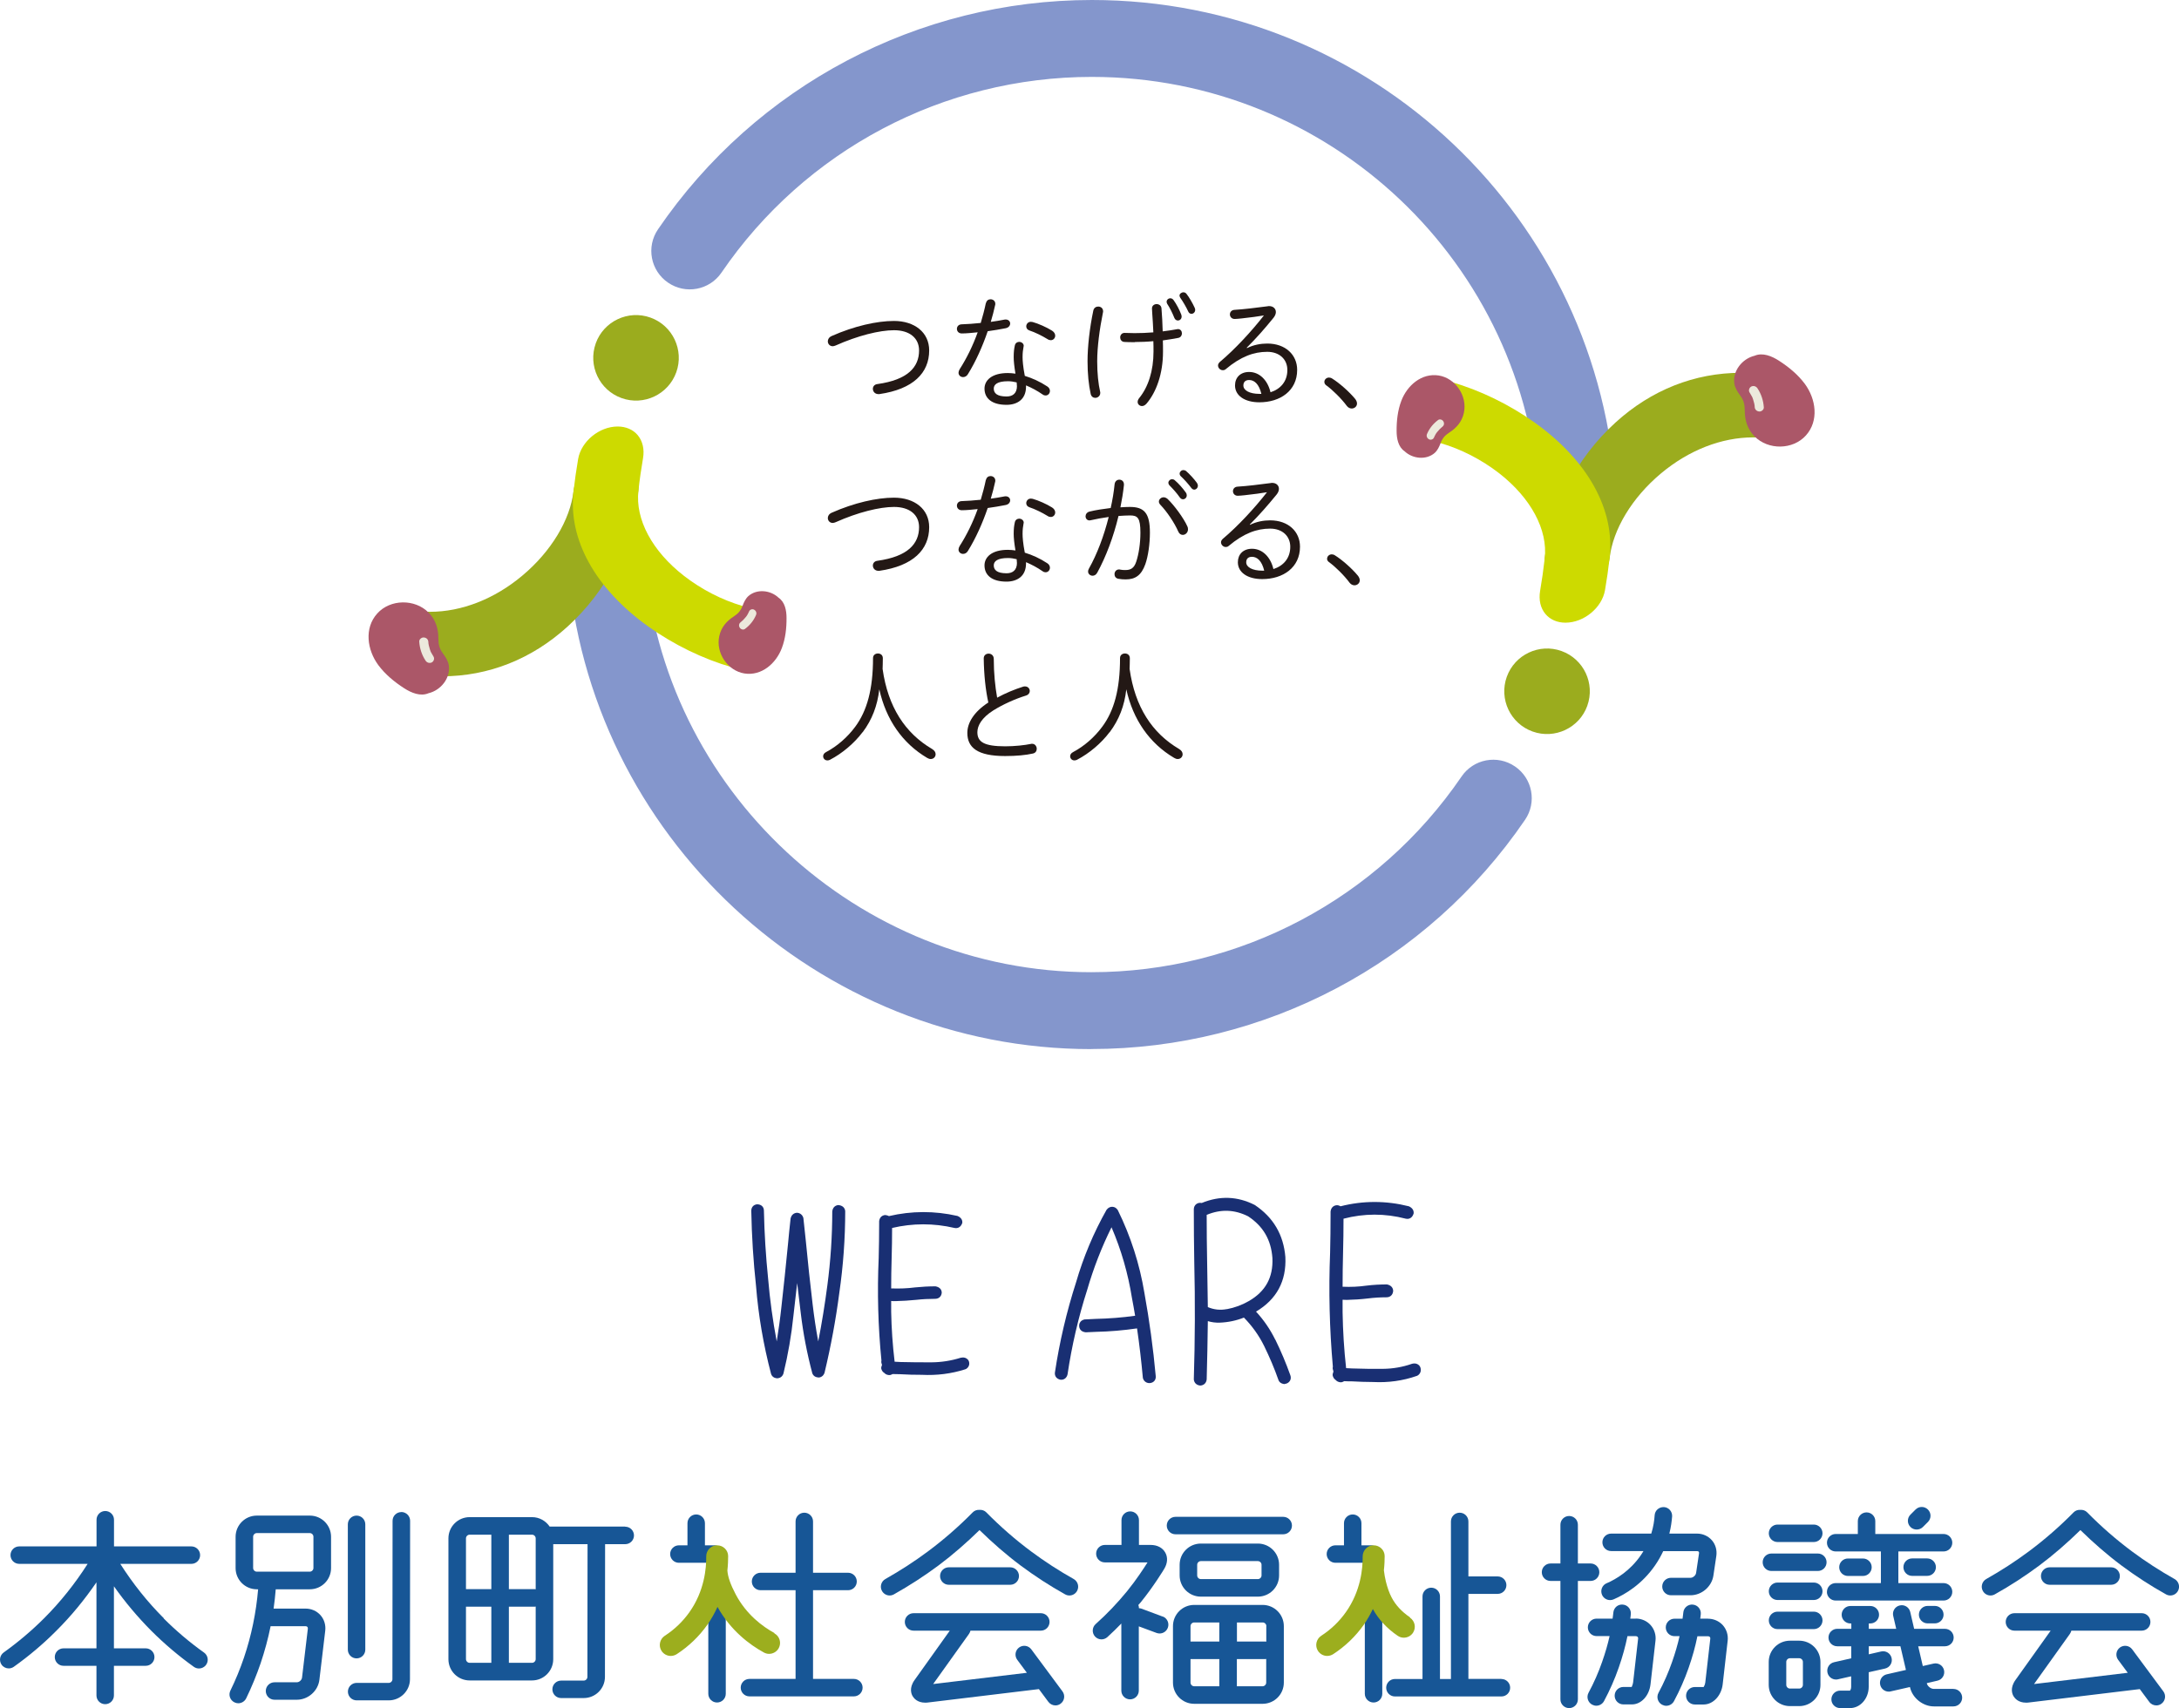 <?xml version="1.0" encoding="UTF-8"?><svg id="_レイヤー_2" xmlns="http://www.w3.org/2000/svg" width="284.41" height="223" viewBox="0 0 284.41 223"><defs><style>.cls-1{fill:#ab5768;}.cls-1,.cls-2,.cls-3,.cls-4,.cls-5,.cls-6,.cls-7,.cls-8,.cls-9{stroke-width:0px;}.cls-2{fill:#231815;}.cls-3{fill:#cdda00;}.cls-4{fill:#192f73;}.cls-5{fill:#ece9dc;}.cls-6{fill:#9cae1e;}.cls-7{fill:#9bac1e;}.cls-8{fill:#175696;}.cls-9{fill:#8496cc;}</style></defs><g id="_レイヤー_1-2"><path class="cls-4" d="m109.41,157.32c-.44.05-.73.35-.78.84,0,3.22-.22,6.46-.64,9.64-.32,2.43-.71,4.89-1.19,7.32-.3-1.6-.54-3.21-.73-4.82-.33-2.77-.63-5.56-.89-8.29l-.32-3c-.1-.37-.38-.63-.76-.68h-.07s-.07,0-.07,0c-.38.05-.67.3-.77.75-.12,1.11-.24,2.23-.34,3.36-.27,2.74-.55,5.47-.86,8.2-.16,1.5-.37,3-.61,4.48-.51-2.69-.89-5.42-1.12-8.17-.3-2.94-.49-5.94-.55-8.89,0-.5-.34-.84-.9-.84h0c-.46.05-.75.38-.75.85.06,3.29.27,6.59.62,9.81.31,3.87.97,7.71,1.96,11.47.1.32.36.53.71.58h.19c.34-.05.6-.26.72-.62.6-2.47,1.04-5.01,1.3-7.53.17-1.41.33-2.84.49-4.28.15,1.32.31,2.63.47,3.94.31,2.61.81,5.23,1.51,7.86.15.34.41.52.88.53.35-.05.61-.28.72-.65.82-3.43,1.47-6.93,1.92-10.4.51-3.52.77-7.09.77-10.68-.05-.43-.35-.73-.9-.78Z"/><path class="cls-4" d="m126.35,177.51c-.23-.25-.56-.35-.95-.26-1.24.39-2.52.59-3.81.6-1.35,0-2.69,0-4.03-.04l-.79-.04c-.26-2.16-.41-4.35-.45-6.51v-1.42c.18.01.32.04.55.02.91-.02,1.83-.08,2.75-.17.79-.09,1.61-.13,2.43-.13.47,0,.82-.28.87-.79,0-.42-.27-.74-.81-.84-.9,0-1.79.05-2.68.14-1,.13-2.02.17-3.11.13,0-1.31.02-2.62.06-3.92.04-1.32.06-2.64.06-3.97,2.68-.63,5.41-.64,8.15,0,.44.09.83-.12,1.01-.65.05-.38-.15-.72-.63-.92-2.99-.68-5.99-.67-8.94.02-.13-.07-.29-.12-.49-.14-.44.04-.74.33-.79.81v.33c0,1.51-.02,3-.06,4.48-.2,4.44-.08,8.94.36,13.38-.04.15-.02.3.04.44l.03.14v.02c-.04.07-.06.15-.08.23l-.02.09v.1c.05.26.19.47.41.6.11.12.28.24.56.27h.19c.12-.03.23-.07.32-.13.33.01.66.02.97.02.95.06,1.9.08,2.86.08,1.94.1,3.84-.14,5.66-.72l.13-.06c.35-.23.48-.62.33-1.02l-.11-.18Z"/><path class="cls-4" d="m145.88,157.96c-.29-.49-1.01-.61-1.45-.02-1.69,2.99-3.03,6.19-3.98,9.47-1.23,3.82-2.16,7.78-2.76,11.78-.05.46.21.82.72.93.44.05.82-.21.93-.7.55-3.72,1.41-7.44,2.57-11.05.81-2.79,1.87-5.53,3.17-8.15,1.27,2.95,2.16,6.05,2.67,9.25.15.76.28,1.53.41,2.3-1.7.24-3.43.37-5.16.41l-1.44.07c-.48.1-.75.46-.7.93.05.41.33.7.86.75l1.34-.06c1.78-.04,3.57-.19,5.35-.45.31,2.12.56,4.27.76,6.46.09.38.38.64.77.68h.09s.06,0,.06,0c.5-.05.81-.42.76-.92-.33-3.62-.83-7.28-1.48-10.86-.62-3.74-1.78-7.37-3.48-10.82Z"/><path class="cls-4" d="m166.45,174.89c-.66-1.34-1.5-2.57-2.51-3.66,2.69-1.6,3.98-3.99,3.83-7.13-.24-2.9-1.57-5.18-4.01-6.8-2.25-1.14-4.57-1.22-6.91-.25-.54-.12-1.03.25-1.03.82,0,2.32.02,4.63.06,6.93.12,5.04.1,10.16-.06,15.29.05.43.33.73.81.79h.09c.43-.05.73-.34.78-.8.07-2.55.12-5.11.15-7.61.49.15,1.02.22,1.55.2,1.09-.04,2.15-.26,3.16-.66,1.07,1.09,1.96,2.33,2.64,3.71.7,1.43,1.33,2.91,1.85,4.39.1.32.36.53.79.58l.31-.08c.44-.19.63-.61.47-1.07-.56-1.57-1.22-3.14-1.96-4.65Zm-6.31-3.99c-.87.17-1.69.08-2.49-.26-.02-1.94-.05-3.9-.09-5.86-.04-2.04-.06-4.1-.06-6.18,1.85-.77,3.64-.7,5.41.19,1.96,1.29,3,3.07,3.17,5.45.11,2.53-.9,4.37-3.11,5.63-.87.5-1.82.85-2.83,1.04Z"/><path class="cls-4" d="m185.39,178.5l-.1-.18c-.23-.28-.57-.39-.99-.28-1.23.43-2.5.65-3.79.66-1.34.01-2.69,0-4.03-.05l-.78-.04c-.27-2.42-.42-4.87-.46-7.29v-1.64c.18.01.36.02.55.02h0c.91-.02,1.84-.08,2.76-.19.8-.1,1.61-.15,2.42-.15.48,0,.82-.3.87-.81,0-.43-.27-.76-.81-.87-.89,0-1.79.05-2.69.16-1,.14-2.01.19-3.1.14,0-1.47.02-2.95.06-4.42.04-1.49.06-2.97.06-4.46,2.68-.7,5.41-.71,8.13,0,.45.1.85-.12,1.02-.67.05-.39-.14-.73-.62-.95-2.98-.75-5.98-.75-8.92,0-.11-.07-.24-.12-.38-.14h-.07s-.07,0-.07,0c-.44.05-.73.35-.78.84v.37c0,1.68-.02,3.34-.06,4.99-.2,4.94-.08,9.94.36,14.88-.04.15-.03.3.03.44l.04.19s0,.03,0,.05c-.04.07-.07.15-.08.25l-.02.09v.09c.05.27.18.48.39.62.14.16.34.27.58.3h.2c.12-.03.23-.07.33-.14.32.01.64.03.95.02.95.06,1.88.08,2.86.09,1.94.1,3.85-.16,5.68-.8l.14-.07c.34-.24.46-.63.32-1.04Z"/><path class="cls-9" d="m142.44,136.96c-35.72,0-65.74-27.88-68.33-63.47-.2-2.76,1.88-5.17,4.64-5.37,2.75-.22,5.17,1.87,5.37,4.64,2.21,30.37,27.83,54.16,58.32,54.16,19.34,0,37.41-9.55,48.33-25.55,1.56-2.29,4.68-2.88,6.97-1.31,2.29,1.56,2.88,4.68,1.31,6.97-12.79,18.74-33.96,29.92-56.62,29.92Z"/><path class="cls-7" d="m57.72,88.3c-1.67,0-3.35-.18-5.02-.52-2.46-.52-4.39-2.83-4.22-5.06.14-1.89,1.68-3.27,3.67-3.27.31,0,.63.04.94.1.98.21,2,.32,3.03.32,4.14,0,8.41-1.67,12.04-4.71,3.76-3.14,6.26-7.28,6.7-11.05.26-2.31,2.49-4.26,4.88-4.26,1.07,0,2.03.41,2.69,1.14.71.79,1.02,1.87.89,3.05-.78,6.67-4.15,13.14-9.25,17.77-4.66,4.24-10.32,6.48-16.36,6.48Z"/><path class="cls-3" d="m97.52,87.41c-.61,0-1.27-.1-1.95-.29-3.82-1.1-7.6-2.94-10.94-5.32-6.94-4.96-10.5-11.4-9.77-17.68.16-1.4.36-2.81.6-4.2.4-2.3,2.76-4.24,5.16-4.24,1.07,0,2,.4,2.61,1.12.65.78.9,1.85.7,3.02-.24,1.4-.45,2.83-.6,4.24-.43,3.74,1.79,7.89,5.95,11.12,2.3,1.78,4.94,3.14,7.64,3.93l.5.14c2.44.7,3.66,1.06,4.27,3.25.09.32.15.64.17.96.06.86-.32,1.85-1.01,2.59-.57.62-1.62,1.36-3.32,1.36Z"/><path class="cls-7" d="m77.76,44.83c-1.04,2.9.47,6.1,3.37,7.14,2.9,1.04,6.1-.47,7.14-3.37,1.04-2.9-.47-6.1-3.37-7.14-2.9-1.04-6.1.47-7.14,3.36Z"/><path class="cls-9" d="m205.91,70.14c-2.65,0-4.87-2.08-5.01-4.75-1.64-31.04-27.29-55.35-58.4-55.35-19.34,0-37.41,9.55-48.33,25.55-1.56,2.29-4.68,2.88-6.97,1.31-2.29-1.56-2.88-4.68-1.31-6.97C98.68,11.19,119.85,0,142.51,0c36.45,0,66.5,28.49,68.42,64.86.15,2.77-1.98,5.13-4.75,5.27-.09,0-.18,0-.27,0Z"/><path class="cls-7" d="m205.2,77.11c-1.07,0-2.03-.41-2.69-1.14-.71-.79-1.02-1.87-.89-3.05.78-6.67,4.15-13.14,9.25-17.77,4.66-4.24,10.32-6.48,16.36-6.48,1.66,0,3.35.18,5.02.52,2.46.52,4.39,2.83,4.22,5.06-.14,1.89-1.68,3.27-3.67,3.27-.31,0-.63-.03-.94-.1-.98-.21-1.99-.32-3.03-.32-4.14,0-8.41,1.67-12.04,4.71-3.76,3.15-6.26,7.28-6.7,11.06-.26,2.31-2.49,4.26-4.88,4.26Z"/><path class="cls-3" d="m204.33,81.29c-1.07,0-2-.4-2.61-1.13-.65-.77-.9-1.85-.7-3.02.24-1.4.44-2.82.6-4.23.43-3.73-1.79-7.89-5.95-11.13-2.3-1.78-4.94-3.14-7.64-3.93l-.5-.14c-2.43-.7-3.66-1.06-4.27-3.25-.09-.32-.15-.64-.17-.96-.06-.86.33-1.85,1.02-2.59.57-.62,1.62-1.36,3.32-1.36.61,0,1.27.1,1.95.3,3.81,1.1,7.6,2.94,10.94,5.32,6.94,4.96,10.5,11.4,9.77,17.68-.16,1.41-.36,2.82-.6,4.2-.4,2.3-2.76,4.24-5.16,4.24Z"/><path class="cls-7" d="m207.18,92.13c1.04-2.9-.47-6.1-3.37-7.14-2.9-1.04-6.1.47-7.14,3.37-1.04,2.9.47,6.1,3.37,7.14,2.9,1.04,6.1-.47,7.14-3.36Z"/><path class="cls-1" d="m97.7,77.8c-.39.35-.59.8-.78,1.29-.25.66-.58,1.02-1.15,1.39-.94.61-1.64,1.41-1.89,2.57-.48,2.18,1.09,4.52,3.28,4.87,2.24.35,4.13-1.3,4.89-3.32.47-1.24.62-2.6.61-3.94,0-.96-.21-2.07-1.04-2.63-1.05-1-2.83-1.18-3.93-.22Z"/><path class="cls-5" d="m98.46,79.61c.25.16.33.44.21.7-.31.73-.82,1.34-1.44,1.8-.21.16-.56.05-.69-.19-.15-.27-.07-.54.15-.71.04-.03.08-.05.11-.09,0,0,0,0,0,0,0,0,.01-.01.02-.02.06-.05.12-.11.19-.17.11-.11.22-.24.32-.36.03-.03.05-.07.08-.1,0,0,0,0,0,0,.05-.05.1-.15.14-.21.09-.15.16-.3.23-.46.11-.24.45-.34.67-.19Z"/><path class="cls-1" d="m58.58,86.87c-.09-.59-.4-1.06-.75-1.54-.48-.65-.61-1.18-.61-1.96,0-1.28-.34-2.45-1.28-3.4-1.79-1.81-5-1.77-6.7.12-1.73,1.92-1.32,4.76.14,6.74.9,1.21,2.1,2.2,3.39,3.03.92.59,2.11,1.09,3.16.64,1.61-.38,2.89-1.98,2.65-3.63Z"/><path class="cls-5" d="m56.36,86.48c-.3.14-.63.04-.81-.23-.5-.75-.77-1.61-.83-2.49-.02-.3.31-.57.61-.54.35.03.56.27.58.58,0,.05,0,.11.01.16,0,0,0,0,0-.01,0,.01,0,.02,0,.03.01.09.03.19.05.28.04.18.09.36.15.54.02.05.03.09.05.14,0,0,0,0,0,.01.02.09.08.18.12.26.09.17.19.34.29.5.17.25.04.64-.23.77Z"/><path class="cls-1" d="m187.25,59.14c.39-.35.59-.8.78-1.29.25-.66.58-1.02,1.15-1.39.94-.61,1.64-1.41,1.89-2.57.48-2.18-1.09-4.52-3.28-4.87-2.24-.35-4.13,1.3-4.89,3.32-.47,1.24-.62,2.6-.61,3.94,0,.96.21,2.07,1.04,2.63,1.05,1,2.83,1.18,3.93.22Z"/><path class="cls-5" d="m186.48,57.33c-.25-.16-.33-.44-.21-.7.31-.73.82-1.34,1.44-1.8.21-.16.56-.05.69.19.15.27.07.54-.15.71-.04.03-.08.05-.11.09,0,0,0,0,0,0,0,0-.01.01-.02.02-.06.05-.12.11-.19.17-.11.11-.22.24-.32.36-.03.03-.05.07-.08.1,0,0,0,0,0,0-.05.05-.1.15-.14.21-.09.15-.16.3-.23.46-.11.24-.45.34-.67.19Z"/><path class="cls-1" d="m226.37,50.07c.09.59.4,1.06.75,1.54.48.65.61,1.18.61,1.96,0,1.28.34,2.45,1.28,3.4,1.79,1.81,5,1.77,6.7-.12,1.73-1.92,1.32-4.76-.14-6.74-.9-1.21-2.1-2.2-3.39-3.03-.92-.59-2.11-1.09-3.16-.64-1.61.38-2.89,1.98-2.65,3.63Z"/><path class="cls-5" d="m228.58,50.46c.3-.14.63-.04.81.23.5.75.77,1.61.83,2.49.02.3-.31.57-.61.54-.34-.03-.56-.27-.58-.58,0-.05,0-.11-.01-.16,0,0,0,0,0,.01,0-.01,0-.02,0-.03-.01-.09-.03-.19-.05-.28-.04-.18-.09-.36-.15-.54-.02-.05-.03-.09-.05-.14,0,0,0,0,0-.01-.02-.09-.08-.18-.12-.26-.09-.17-.19-.34-.29-.5-.17-.25-.04-.64.23-.77Z"/><path class="cls-2" d="m116.68,41.9c2.69,0,4.6,1.49,4.6,3.85,0,2.92-2.07,5.06-6.51,5.7h-.11c-.47,0-.73-.34-.73-.69,0-.28.18-.57.59-.62,3.97-.55,5.44-2.22,5.44-4.39,0-1.58-1.19-2.64-3.27-2.64-1.88,0-4.72.7-7.61,1.99-.15.06-.28.1-.39.1-.39,0-.64-.31-.64-.64,0-.26.15-.54.52-.7,2.91-1.29,5.88-1.96,8.11-1.96Z"/><path class="cls-2" d="m128.7,39.56c.07-.34.33-.49.59-.49.31,0,.62.21.62.59,0,.05,0,.11-.02.16-.16.72-.34,1.45-.57,2.2.6-.08,1.21-.18,1.76-.29.07-.02.13-.02.18-.02.38,0,.59.26.59.52s-.18.54-.59.62c-.75.15-1.54.28-2.34.39-.67,1.96-1.55,3.94-2.58,5.6-.16.28-.41.39-.64.39-.31,0-.59-.23-.59-.57,0-.13.05-.29.15-.46.93-1.45,1.73-3.09,2.35-4.82-.68.07-1.48.15-2.07.15-.42,0-.64-.29-.64-.6,0-.29.2-.57.6-.59.75-.03,1.62-.08,2.51-.18.26-.87.49-1.73.67-2.61Zm3.61,7.08c0-.7.05-1.08.15-1.54.07-.33.33-.47.57-.47.28,0,.59.2.59.52,0,.03-.02.07-.02.1-.08.47-.13.75-.13,1.37,0,.44.05,1.19.29,2.45.96.29,1.98.75,2.92,1.37.26.16.36.39.36.59,0,.33-.24.6-.57.6-.11,0-.24-.03-.38-.13-.7-.49-1.45-.88-2.17-1.19v.16c0,1.7-1.18,2.38-2.55,2.38-1.93,0-2.87-.86-2.87-2.12,0-1.08.95-2.03,3.04-2.03.31,0,.65.03,1,.08-.16-.95-.23-1.67-.23-2.16Zm.42,3.74c0-.16-.02-.31-.03-.46-.41-.1-.78-.15-1.14-.15-1.37,0-1.85.42-1.85.96,0,.59.41,1.03,1.67,1.03.73,0,1.36-.34,1.36-1.39Zm4.59-7.21c.28.18.41.42.41.65,0,.31-.24.59-.57.59-.13,0-.28-.03-.42-.13-.75-.46-1.65-.9-2.38-1.14-.29-.1-.41-.31-.41-.54,0-.29.23-.59.6-.59.08,0,.16.02.24.03.75.21,1.8.67,2.53,1.13Z"/><path class="cls-2" d="m143.34,40.02c.33,0,.64.21.64.62,0,.05,0,.1-.02.16-.44,2.16-.75,4.52-.75,6.35,0,1.63.15,2.96.38,3.97.02.07.02.13.02.18,0,.39-.33.64-.65.64-.26,0-.52-.16-.6-.51-.26-1.19-.41-2.63-.41-4.26,0-1.94.28-4.38.75-6.61.08-.38.36-.54.65-.54Zm4.8,4.65c-.6,0-.96,0-1.39-.03-.36-.02-.54-.31-.54-.59,0-.29.2-.59.56-.59.44,0,.88.03,1.32.03.78,0,1.62-.03,2.45-.1-.05-1.03-.08-1.62-.15-2.55-.02-.18-.03-.46-.03-.57,0-.38.31-.57.6-.57.31,0,.6.18.64.54.08.96.13,1.98.16,3.02.69-.08,1.31-.18,1.86-.28.03,0,.1-.02.13-.02.34,0,.52.28.52.56,0,.26-.15.52-.46.59-.59.11-1.29.23-2.03.33.02.47.02.96.02,1.47,0,2.86-.86,5.26-2.14,6.77-.2.23-.41.33-.6.33-.31,0-.57-.23-.57-.54,0-.15.06-.33.21-.51,1.17-1.44,1.86-3.54,1.86-6.06,0-.46,0-.91-.02-1.36-.83.08-1.68.11-2.42.11Zm4.13-5.27c0-.26.23-.46.49-.46.15,0,.31.08.42.24.36.49.77,1.27,1,1.88.03.1.05.18.05.26,0,.33-.24.52-.49.52-.18,0-.36-.1-.46-.34-.26-.65-.6-1.34-.93-1.83-.05-.1-.08-.18-.08-.28Zm1.68-.8c0-.24.25-.44.51-.44.15,0,.29.05.41.21.34.42.8,1.23,1.06,1.8.05.1.07.2.07.28,0,.31-.24.52-.49.52-.16,0-.33-.1-.41-.29-.26-.57-.7-1.32-1.04-1.8-.06-.1-.1-.18-.1-.28Z"/><path class="cls-2" d="m162.78,45.44c.83-.42,1.78-.59,2.63-.59,2.38,0,3.9,1.47,3.9,3.44,0,2.73-2.22,4.23-4.93,4.23-1.93,0-3.18-.88-3.18-2.2,0-1.03.69-1.76,1.84-1.76,1.37,0,2.43,1.1,2.79,2.65,1.29-.41,2.2-1.4,2.2-2.91,0-1.37-1.01-2.37-2.63-2.37-1.73,0-3.43.6-5.42,2.27-.11.1-.24.13-.38.13-.33,0-.62-.29-.62-.62,0-.15.08-.31.24-.46,1.99-1.67,4.15-4.02,5.75-6.07-.55.1-1.93.29-2.92.39-.28.03-.73.07-.9.07-.39,0-.62-.29-.62-.6,0-.28.2-.57.6-.59,1.29-.08,2.64-.25,4.34-.47.06-.02.11-.02.18-.02.54,0,.88.34.88.78,0,.23-.1.49-.31.75-1.17,1.44-2.2,2.61-3.49,3.9l.03.05Zm1.86,5.98c-.31-1.27-.91-1.81-1.6-1.81-.51,0-.75.28-.75.72,0,.62.78,1.09,2.11,1.09h.24Z"/><path class="cls-2" d="m172.86,49.85c0-.29.26-.56.6-.56.11,0,.26.03.39.11.96.59,2.27,1.75,3.04,2.69.16.21.23.41.23.59,0,.38-.33.65-.69.65-.21,0-.46-.1-.64-.34-.7-.95-1.88-2.11-2.69-2.69-.18-.13-.24-.29-.24-.46Z"/><path class="cls-2" d="m116.68,64.97c2.69,0,4.6,1.49,4.6,3.85,0,2.92-2.07,5.06-6.51,5.7h-.11c-.47,0-.73-.34-.73-.69,0-.28.18-.57.59-.62,3.97-.55,5.44-2.22,5.44-4.39,0-1.58-1.19-2.64-3.27-2.64-1.88,0-4.72.7-7.61,1.99-.15.06-.28.1-.39.1-.39,0-.64-.31-.64-.64,0-.26.15-.54.52-.7,2.91-1.29,5.88-1.96,8.11-1.96Z"/><path class="cls-2" d="m128.7,62.64c.07-.34.33-.49.59-.49.31,0,.62.21.62.59,0,.05,0,.11-.02.16-.16.72-.34,1.45-.57,2.2.6-.08,1.21-.18,1.76-.29.07-.02.13-.02.18-.02.38,0,.59.26.59.52s-.18.54-.59.62c-.75.15-1.54.28-2.34.39-.67,1.96-1.55,3.94-2.58,5.6-.16.28-.41.39-.64.39-.31,0-.59-.23-.59-.57,0-.13.05-.29.15-.46.93-1.45,1.73-3.09,2.35-4.82-.68.07-1.48.15-2.07.15-.42,0-.64-.29-.64-.6,0-.29.2-.57.6-.59.75-.03,1.62-.08,2.51-.18.26-.87.49-1.73.67-2.61Zm3.61,7.08c0-.7.05-1.08.15-1.54.07-.33.33-.47.57-.47.28,0,.59.2.59.52,0,.03-.02.07-.02.1-.08.47-.13.75-.13,1.37,0,.44.05,1.19.29,2.45.96.29,1.98.75,2.92,1.37.26.16.36.39.36.59,0,.33-.24.6-.57.6-.11,0-.24-.03-.38-.13-.7-.49-1.45-.88-2.17-1.19v.16c0,1.7-1.18,2.38-2.55,2.38-1.93,0-2.87-.86-2.87-2.12,0-1.08.95-2.03,3.04-2.03.31,0,.65.03,1,.08-.16-.95-.23-1.67-.23-2.16Zm.42,3.74c0-.16-.02-.31-.03-.46-.41-.1-.78-.15-1.14-.15-1.37,0-1.85.42-1.85.96,0,.59.41,1.03,1.67,1.03.73,0,1.36-.34,1.36-1.39Zm4.59-7.21c.28.18.41.42.41.65,0,.31-.24.59-.57.59-.13,0-.28-.03-.42-.13-.75-.46-1.65-.9-2.38-1.14-.29-.1-.41-.31-.41-.54,0-.29.23-.59.6-.59.08,0,.16.02.24.03.75.21,1.8.67,2.53,1.13Z"/><path class="cls-2" d="m143.21,74.77c-.15.28-.39.39-.6.39-.31,0-.59-.23-.59-.55,0-.11.03-.25.11-.38,1.06-1.88,1.96-4.26,2.58-6.74-.8.11-1.62.26-2.32.42-.07.02-.13.03-.18.03-.33,0-.52-.26-.52-.54,0-.26.18-.54.54-.62.8-.2,1.78-.34,2.74-.46.23-1.03.41-2.07.51-3.1.05-.41.33-.6.62-.6.31,0,.6.21.6.62v.08c-.1.96-.26,1.93-.46,2.91.46-.03.87-.05,1.24-.05,1.86,0,2.61.8,2.61,3.35,0,1.47-.23,3.09-.6,4.13-.52,1.45-1.31,1.98-2.56,1.98-.31,0-.64-.02-.95-.08-.36-.06-.51-.33-.51-.6,0-.31.21-.62.59-.62.03,0,.08,0,.13.02.26.05.44.06.69.06.7,0,1.14-.24,1.42-1.08.34-1.01.55-2.43.55-3.8,0-1.93-.36-2.25-1.34-2.25-.47,0-.98.03-1.52.07-.65,2.71-1.63,5.32-2.79,7.43Zm11.77-6.04c.07.13.08.26.08.38,0,.42-.34.72-.68.72-.23,0-.46-.13-.59-.44-.49-1.13-1.5-2.63-2.33-3.48-.13-.15-.2-.29-.2-.42,0-.31.29-.57.62-.57.16,0,.34.07.51.21.86.82,2.11,2.51,2.6,3.61Zm-2.48-5.71c0-.24.23-.46.49-.46.11,0,.23.03.34.13.49.41,1.06,1.06,1.44,1.6.1.13.13.26.13.38,0,.29-.23.51-.49.51-.15,0-.29-.07-.41-.23-.41-.59-.93-1.16-1.34-1.57-.11-.11-.16-.25-.16-.36Zm1.47-1.19c0-.24.23-.46.49-.46.11,0,.24.03.36.13.42.36,1.04,1.03,1.4,1.53.08.13.13.24.13.38,0,.28-.23.51-.47.51-.13,0-.26-.06-.38-.21-.38-.51-.96-1.16-1.37-1.53-.11-.11-.16-.23-.16-.34Z"/><path class="cls-2" d="m163.15,68.52c.83-.42,1.78-.59,2.63-.59,2.38,0,3.9,1.47,3.9,3.44,0,2.73-2.22,4.23-4.93,4.23-1.93,0-3.18-.88-3.18-2.2,0-1.03.69-1.76,1.85-1.76,1.37,0,2.43,1.1,2.79,2.65,1.29-.41,2.2-1.4,2.2-2.91,0-1.37-1.01-2.37-2.63-2.37-1.73,0-3.43.6-5.42,2.27-.11.1-.24.13-.37.13-.33,0-.62-.29-.62-.62,0-.15.08-.31.25-.46,1.99-1.67,4.15-4.02,5.75-6.07-.56.1-1.93.29-2.92.39-.28.03-.73.07-.9.07-.39,0-.62-.29-.62-.6,0-.28.2-.57.6-.59,1.29-.08,2.65-.25,4.34-.47.07-.02.11-.02.18-.02.54,0,.88.34.88.78,0,.23-.1.49-.31.75-1.18,1.44-2.2,2.61-3.49,3.9l.03.05Zm1.86,5.98c-.31-1.27-.91-1.81-1.6-1.81-.51,0-.75.28-.75.72,0,.62.78,1.09,2.11,1.09h.24Z"/><path class="cls-2" d="m173.22,72.93c0-.29.26-.56.6-.56.11,0,.26.03.39.11.96.59,2.27,1.75,3.04,2.69.16.21.23.41.23.59,0,.38-.33.65-.69.65-.21,0-.46-.1-.64-.34-.7-.95-1.88-2.11-2.69-2.69-.18-.13-.25-.29-.25-.46Z"/><path class="cls-2" d="m112.59,95.58c-1.08,1.44-2.66,2.78-4.26,3.61-.11.06-.23.08-.34.08-.33,0-.55-.26-.55-.54,0-.2.11-.41.39-.55,1.45-.77,2.79-1.94,3.8-3.31,1.53-2.07,2.32-4.87,2.32-8.96,0-.41.33-.6.64-.6.33,0,.64.2.64.62,0,.55-.02.98-.03,1.4.7,4.96,2.94,8.38,6.46,10.45.33.2.46.44.46.69,0,.33-.26.62-.64.62-.15,0-.31-.05-.47-.15-3.23-1.91-5.37-5.01-6.24-8.95-.25,2.16-.95,3.97-2.17,5.6Z"/><path class="cls-2" d="m128.4,85.95c0-.41.31-.62.64-.62s.67.23.67.69c0,1.86.18,3.62.44,5.06,1.08-.59,2.29-1.09,3.4-1.44.08-.03.16-.03.24-.03.38,0,.62.29.62.6,0,.24-.15.49-.51.6-1.37.42-3.02,1.16-4.26,1.94-1.5.95-2.07,1.98-2.07,2.84,0,1.27.88,1.84,3.64,1.84,1.26,0,2.56-.15,3.33-.31.07-.02.11-.02.18-.02.37,0,.6.33.6.65,0,.28-.15.54-.49.62-.93.21-2.15.33-3.64.33-3.62,0-4.93-1.11-4.93-3.02,0-1.29.83-2.73,2.74-3.97-.36-1.63-.57-3.61-.6-5.78Z"/><path class="cls-2" d="m144.83,95.58c-1.08,1.44-2.66,2.78-4.26,3.61-.11.06-.23.08-.34.08-.33,0-.55-.26-.55-.54,0-.2.11-.41.39-.55,1.45-.77,2.79-1.94,3.8-3.31,1.54-2.07,2.32-4.87,2.32-8.96,0-.41.33-.6.64-.6.33,0,.64.2.64.62,0,.55-.02.98-.03,1.4.7,4.96,2.94,8.38,6.46,10.45.33.2.46.44.46.69,0,.33-.26.62-.64.62-.15,0-.31-.05-.47-.15-3.23-1.91-5.37-5.01-6.24-8.95-.24,2.16-.95,3.97-2.17,5.6Z"/><path class="cls-8" d="m21.39,211.27c-2.15-2.14-4.05-4.54-5.69-7.11h9.28c.63,0,1.14-.51,1.14-1.14s-.51-1.14-1.14-1.14h-10.1v-3.48c0-.63-.51-1.14-1.14-1.14s-1.14.51-1.14,1.14v3.48H2.51c-.63,0-1.14.51-1.14,1.14s.51,1.14,1.14,1.14h8.93c-1.64,2.57-3.54,4.96-5.69,7.11-1.62,1.62-3.4,3.12-5.27,4.46-.51.37-.63,1.08-.27,1.6.22.31.58.48.93.48.23,0,.46-.07.66-.21,1.98-1.41,3.85-2.99,5.56-4.71,1.94-1.93,3.68-4.06,5.23-6.32v8.62h-4.3c-.63,0-1.14.51-1.14,1.14s.51,1.14,1.14,1.14h4.3v3.87c0,.63.51,1.14,1.14,1.14s1.14-.51,1.14-1.14v-3.87h4.15c.63,0,1.14-.51,1.14-1.14s-.51-1.14-1.14-1.14h-4.15v-8.1c1.46,2.07,3.1,4.02,4.88,5.81,1.72,1.72,3.59,3.3,5.56,4.71.2.14.43.21.66.21.36,0,.71-.17.93-.48.37-.51.25-1.23-.27-1.6-1.87-1.33-3.64-2.83-5.27-4.46Z"/><path class="cls-8" d="m207.61,206.39c.63,0,1.14-.51,1.14-1.14s-.51-1.14-1.14-1.14h-1.66v-5.06c0-.63-.51-1.14-1.14-1.14s-1.14.51-1.14,1.14v5.06h-1.29c-.63,0-1.14.51-1.14,1.14s.51,1.14,1.14,1.14h1.29v15.46c0,.63.51,1.14,1.14,1.14s1.14-.51,1.14-1.14v-15.46h1.66Z"/><path class="cls-8" d="m209.7,206.69c-.58.25-.85.92-.6,1.51.19.43.61.69,1.05.69.15,0,.31-.03.45-.09,1.53-.66,3.72-1.97,5.43-4.45.43-.62.77-1.24,1.06-1.85h4.42c.07,0,.16.01.21.08.05.06.05.15.04.22l-.38,2.55c-.05.32-.4.63-.73.63h-2.55c-.63,0-1.14.51-1.14,1.14s.51,1.14,1.14,1.14h2.55c1.46,0,2.78-1.13,2.99-2.58l.38-2.55c.11-.75-.1-1.5-.58-2.05-.48-.55-1.18-.87-1.94-.87h-3.61c.21-.84.31-1.6.36-2.24.04-.63-.43-1.18-1.06-1.22-.64-.03-1.18.43-1.22,1.07-.04.66-.16,1.49-.44,2.39h-5.24c-.63,0-1.14.51-1.14,1.14s.51,1.14,1.14,1.14h4.22c-.11.18-.22.37-.35.55-1.4,2.03-3.2,3.11-4.45,3.65Z"/><path class="cls-8" d="m213.51,211.31h-.72c.02-.2.06-.39.07-.59.06-.63-.41-1.19-1.03-1.24-.65-.07-1.19.4-1.25,1.03-.02.27-.07.53-.1.8h-2.09c-.63,0-1.14.51-1.14,1.14s.51,1.14,1.14,1.14h1.7c-.24,1.08-.56,2.18-.97,3.35-.48,1.39-1.08,2.75-1.78,4.05-.3.56-.09,1.25.47,1.55.17.09.36.14.54.14.41,0,.8-.22,1.01-.6.75-1.4,1.4-2.87,1.92-4.37.5-1.43.87-2.78,1.14-4.11h1.09c.1,0,.18.03.24.09.05.06.08.15.06.25l-.65,5.69c-.04.37-.23.59-.16.6h-1.11c-.63,0-1.14.51-1.14,1.14s.51,1.14,1.14,1.14h1.11c1.22,0,2.26-1.13,2.43-2.63l.65-5.69c.09-.75-.15-1.49-.63-2.03-.48-.54-1.19-.86-1.94-.86Z"/><path class="cls-8" d="m222.94,211.31h-1.02c.02-.2.06-.39.07-.59.06-.63-.41-1.19-1.04-1.24-.63-.06-1.19.41-1.24,1.04-.02.27-.07.53-.1.8h-1.05c-.63,0-1.14.51-1.14,1.14s.51,1.14,1.14,1.14h.66c-.24,1.08-.56,2.18-.97,3.35-.48,1.39-1.08,2.75-1.78,4.05-.3.56-.09,1.25.47,1.55.17.09.36.14.54.14.41,0,.8-.22,1.01-.6.75-1.4,1.4-2.87,1.92-4.37.5-1.43.87-2.78,1.14-4.11h1.38c.1,0,.18.03.24.09.05.06.08.14.06.25l-.65,5.69c-.04.37-.23.58-.21.6h-1.16c-.63,0-1.14.51-1.14,1.14s.51,1.14,1.14,1.14h1.16c1.23,0,2.31-1.15,2.48-2.63l.65-5.69c.09-.75-.15-1.49-.63-2.03-.49-.54-1.19-.85-1.95-.85Z"/><path class="cls-8" d="m81.6,199.29h-9.86c-.5-.74-1.34-1.23-2.3-1.23h-8.14c-1.53,0-2.77,1.24-2.77,2.77v15.78c0,1.53,1.24,2.77,2.77,2.77h8.14c1.53,0,2.77-1.24,2.77-2.77v-15.02h4.48l-.02,17.33c0,.26-.22.48-.48.48h-2.95c-.63,0-1.14.51-1.14,1.14s.51,1.14,1.14,1.14h2.95c1.53,0,2.77-1.24,2.77-2.76l.02-17.33h2.63c.63,0,1.14-.51,1.14-1.14s-.51-1.14-1.14-1.14Zm-11.68,1.54v6.65s-.07-.02-.1-.02h-3.4v-7.11h3.02c.26,0,.48.22.48.48Zm-8.62-.48h2.83v7.11h-3.31v-6.63c0-.26.22-.48.48-.48Zm-.48,16.25v-6.85h3.31v7.33h-2.83c-.26,0-.48-.22-.48-.48Zm8.62.48h-3.02v-7.33h3.4s.07-.02.1-.02v6.87c0,.26-.22.48-.48.48Z"/><path class="cls-8" d="m234.84,214.19h-1.21c-1.53,0-2.77,1.24-2.77,2.77v3c0,1.53,1.24,2.77,2.77,2.77h1.21c1.53,0,2.77-1.24,2.77-2.77v-3c0-1.53-1.24-2.77-2.77-2.77Zm.48,5.77c0,.26-.22.48-.48.48h-1.21c-.26,0-.48-.22-.48-.48v-3c0-.26.22-.48.48-.48h1.21c.26,0,.48.22.48.48v3Z"/><path class="cls-8" d="m254.93,220.48h-2.55c-.36,0-.79-.34-.88-.7v-.05s1.38-.32,1.38-.32c.62-.14,1-.75.86-1.37-.14-.62-.75-1-1.37-.86l-1.4.32-.6-2.58h3.49c.63,0,1.14-.51,1.14-1.14s-.51-1.14-1.14-1.14h-4.02l-.51-2.2c-.14-.62-.77-1-1.37-.85-.62.14-1,.76-.85,1.37l.39,1.68h-3.58v-.7h.2c.63,0,1.14-.51,1.14-1.14s-.51-1.14-1.14-1.14h-2.6c-.63,0-1.14.51-1.14,1.14s.51,1.14,1.14,1.14h.12v.7h-1.84c-.63,0-1.14.51-1.14,1.14s.51,1.14,1.14,1.14h1.83v1.57s-2.24.51-2.24.51c-.62.14-1,.75-.86,1.37.12.53.59.89,1.11.89.08,0,.17,0,.26-.03l1.72-.39v1.39c0,.3-.14.46-.15.48h-1.29c-.63,0-1.14.51-1.14,1.14s.51,1.14,1.14,1.14h1.29c1.34,0,2.43-1.24,2.44-2.76v-1.92s2.13-.48,2.13-.48c.62-.14,1-.75.86-1.37-.14-.62-.75-1-1.37-.86l-1.61.37v-1.05h4.13l.72,3.09-2.5.57c-.62.14-1,.75-.86,1.37.12.53.59.89,1.11.89.08,0,.17,0,.26-.03l2.51-.57.02.07c.32,1.38,1.69,2.46,3.11,2.46h2.55c.63,0,1.14-.51,1.14-1.14s-.51-1.14-1.14-1.14Z"/><path class="cls-8" d="m232.01,201.31h4.73c.63,0,1.14-.51,1.14-1.14s-.51-1.14-1.14-1.14h-4.73c-.63,0-1.14.51-1.14,1.14s.51,1.14,1.14,1.14Z"/><path class="cls-8" d="m236.74,206.6h-4.73c-.63,0-1.14.51-1.14,1.14s.51,1.14,1.14,1.14h4.73c.63,0,1.14-.51,1.14-1.14s-.51-1.14-1.14-1.14Z"/><path class="cls-8" d="m236.74,210.4h-4.73c-.63,0-1.14.51-1.14,1.14s.51,1.14,1.14,1.14h4.73c.63,0,1.14-.51,1.14-1.14s-.51-1.14-1.14-1.14Z"/><path class="cls-8" d="m237.27,202.81h-6.06c-.63,0-1.14.51-1.14,1.14s.51,1.14,1.14,1.14h6.06c.63,0,1.14-.51,1.14-1.14s-.51-1.14-1.14-1.14Z"/><path class="cls-8" d="m238.45,207.81c0,.63.51,1.14,1.14,1.14h14.09c.63,0,1.14-.51,1.14-1.14s-.51-1.14-1.14-1.14h-5.9v-4.13h5.9c.63,0,1.14-.51,1.14-1.14s-.51-1.14-1.14-1.14h-8.91v-1.68c0-.63-.51-1.14-1.14-1.14s-1.14.51-1.14,1.14v1.68h-2.89c-.63,0-1.14.51-1.14,1.14s.51,1.14,1.14,1.14h5.9v4.13h-5.9c-.63,0-1.14.51-1.14,1.14Z"/><path class="cls-8" d="m243.16,205.74c.63,0,1.14-.51,1.14-1.14s-.51-1.14-1.14-1.14h-1.96c-.63,0-1.14.51-1.14,1.14s.51,1.14,1.14,1.14h1.96Z"/><path class="cls-8" d="m251.6,209.65c-.63,0-1.14.51-1.14,1.14s.51,1.14,1.14,1.14h.94c.63,0,1.14-.51,1.14-1.14s-.51-1.14-1.14-1.14h-.94Z"/><path class="cls-8" d="m249.58,203.45c-.63,0-1.14.51-1.14,1.14s.51,1.14,1.14,1.14h1.96c.63,0,1.14-.51,1.14-1.14s-.51-1.14-1.14-1.14h-1.96Z"/><path class="cls-8" d="m250.17,199.68c.29,0,.59-.11.81-.33l.66-.66c.45-.45.45-1.17,0-1.62-.45-.45-1.17-.45-1.62,0l-.66.66c-.45.45-.45,1.17,0,1.62.22.22.52.33.81.33Z"/><path class="cls-8" d="m40.43,197.86h-6.91c-1.53,0-2.77,1.24-2.77,2.77v4.08c0,1.53,1.24,2.77,2.77,2.77h.17c-.26,3.04-.87,6.03-1.84,8.9-.5,1.48-1.1,2.94-1.78,4.33-.28.57-.04,1.25.53,1.53.16.08.33.12.5.12.42,0,.83-.24,1.03-.64.72-1.48,1.35-3.02,1.89-4.59.53-1.58.97-3.19,1.3-4.83h4.57c.1,0,.18.03.23.09.05.06.07.14.06.24l-.76,6.39c-.04.31-.36.6-.68.6h-2.91c-.63,0-1.14.51-1.14,1.14s.51,1.14,1.14,1.14h2.91c1.48,0,2.78-1.15,2.95-2.62l.76-6.39c.09-.75-.14-1.49-.62-2.03-.48-.54-1.19-.86-1.94-.86h-4.18c.12-.83.21-1.67.28-2.52h4.45c1.53,0,2.77-1.24,2.77-2.77v-4.08c0-1.53-1.24-2.77-2.77-2.77Zm.48,6.84c0,.26-.22.48-.48.48h-6.91c-.26,0-.48-.22-.48-.48v-4.08c0-.26.22-.48.48-.48h6.91c.26,0,.48.22.48.48v4.08Z"/><path class="cls-8" d="m52.38,197.4h0c-.63,0-1.14.51-1.14,1.14l-.02,20.68c0,.26-.22.48-.48.48h-4.19c-.63,0-1.14.51-1.14,1.14s.51,1.14,1.14,1.14h4.19c1.52,0,2.77-1.24,2.77-2.76l.02-20.68c0-.63-.51-1.14-1.14-1.15Z"/><path class="cls-8" d="m46.54,216.5c.63,0,1.14-.51,1.14-1.14v-16.36c0-.63-.51-1.14-1.14-1.14s-1.14.51-1.14,1.14v16.36c0,.63.51,1.14,1.14,1.14Z"/><path class="cls-8" d="m131.86,206.89c.63,0,1.14-.51,1.14-1.14s-.51-1.14-1.14-1.14h-8.02c-.63,0-1.14.51-1.14,1.14s.51,1.14,1.14,1.14h8.02Z"/><path class="cls-8" d="m134.61,215.32c-.38-.51-1.09-.61-1.6-.24-.51.38-.61,1.09-.24,1.6l1.26,1.7-12.23,1.47,4.68-6.55c.09-.13.15-.28.19-.42h9.18c.63,0,1.14-.51,1.14-1.14s-.51-1.14-1.14-1.14h-16.61c-.63,0-1.14.51-1.14,1.14s.51,1.14,1.14,1.14h4.73l-4.6,6.45c-.74,1.04-.42,1.83-.24,2.12.16.26.61.83,1.62.83.11,0,.23,0,.36-.02l14.49-1.75s0,0,0,0l1.24,1.67c.23.3.57.46.92.46.24,0,.47-.07.68-.23.51-.38.61-1.09.24-1.6l-4.07-5.49Z"/><path class="cls-8" d="m140.14,206.14c-1.92-1.08-3.79-2.29-5.55-3.6-2.07-1.54-4.04-3.26-5.85-5.1-.24-.25-.57-.35-.89-.33-.32-.02-.65.08-.89.33-1.81,1.84-3.78,3.56-5.85,5.1-1.76,1.31-3.63,2.52-5.55,3.6-.55.31-.75,1.01-.44,1.56.21.37.6.59,1,.59.19,0,.38-.05.56-.15,2.01-1.13,3.96-2.39,5.8-3.76,1.89-1.41,3.68-2.98,5.37-4.63,1.69,1.65,3.48,3.22,5.37,4.63,1.84,1.37,3.79,2.64,5.8,3.76.18.1.37.15.56.15.4,0,.79-.21,1-.59.31-.55.11-1.25-.44-1.56Z"/><path class="cls-8" d="m275.55,206.89c.63,0,1.14-.51,1.14-1.14s-.51-1.14-1.14-1.14h-8.02c-.63,0-1.14.51-1.14,1.14s.51,1.14,1.14,1.14h8.02Z"/><path class="cls-8" d="m278.3,215.32c-.38-.51-1.09-.61-1.6-.24-.51.38-.61,1.09-.24,1.6l1.26,1.7-12.23,1.47,4.68-6.55c.09-.13.15-.28.19-.42h9.18c.63,0,1.14-.51,1.14-1.14s-.51-1.14-1.14-1.14h-16.61c-.63,0-1.14.51-1.14,1.14s.51,1.14,1.14,1.14h4.73l-4.6,6.45c-.74,1.04-.42,1.83-.24,2.12.16.26.61.83,1.62.83.11,0,.23,0,.36-.02l14.49-1.75s0,0,0,0l1.24,1.67c.22.3.57.46.92.46.24,0,.48-.07.68-.23.51-.38.61-1.09.24-1.6l-4.07-5.49Z"/><path class="cls-8" d="m283.83,206.14c-1.92-1.08-3.79-2.29-5.55-3.6-2.07-1.54-4.04-3.26-5.85-5.1-.24-.25-.57-.35-.89-.33-.32-.02-.65.08-.89.33-1.81,1.84-3.78,3.56-5.85,5.1-1.76,1.31-3.63,2.52-5.55,3.6-.55.31-.75,1.01-.44,1.56.21.38.6.59,1,.59.19,0,.38-.05.56-.15,2.01-1.12,3.96-2.39,5.8-3.76,1.89-1.41,3.68-2.98,5.37-4.63,1.69,1.65,3.48,3.22,5.37,4.63,1.84,1.37,3.79,2.64,5.8,3.76.18.1.37.15.56.15.4,0,.79-.21,1-.59.31-.55.11-1.25-.44-1.56Z"/><path class="cls-8" d="m94.37,202.88c0-.63-.51-1.14-1.14-1.14h-1.22v-2.89c0-.63-.51-1.14-1.14-1.14s-1.14.51-1.14,1.14v2.89h-1.12c-.63,0-1.14.51-1.14,1.14s.51,1.14,1.14,1.14h4.63c.63,0,1.14-.51,1.14-1.14Z"/><path class="cls-8" d="m111.45,219.18h-5.33v-11.58h4.57c.63,0,1.14-.51,1.14-1.14s-.51-1.14-1.14-1.14h-4.57v-6.7c0-.63-.51-1.14-1.14-1.14s-1.14.51-1.14,1.14v6.7h-4.57c-.63,0-1.14.51-1.14,1.14s.51,1.14,1.14,1.14h4.57v11.58h-6.02c-.63,0-1.14.51-1.14,1.14s.51,1.14,1.14,1.14h13.63c.63,0,1.14-.51,1.14-1.14s-.51-1.14-1.14-1.14Z"/><path class="cls-8" d="m93.59,208.2c-.63,0-1.14.51-1.14,1.14v11.78c0,.63.51,1.14,1.14,1.14s1.14-.51,1.14-1.14v-11.78c0-.63-.51-1.14-1.14-1.14Z"/><path class="cls-8" d="m195.96,219.18h-4.3v-11.1h3.82c.63,0,1.14-.51,1.14-1.14s-.51-1.14-1.14-1.14h-3.82v-7.18c0-.63-.51-1.14-1.14-1.14s-1.14.51-1.14,1.14v20.57h-1.43v-10.78c0-.63-.51-1.14-1.14-1.14s-1.14.51-1.14,1.14v10.78h-3.6c-.63,0-1.14.51-1.14,1.14s.51,1.14,1.14,1.14h13.9c.63,0,1.14-.51,1.14-1.14s-.51-1.14-1.14-1.14Z"/><path class="cls-8" d="m180.06,202.88c0-.63-.51-1.14-1.14-1.14h-1.22v-2.89c0-.63-.51-1.14-1.14-1.14s-1.14.51-1.14,1.14v2.89h-1.12c-.63,0-1.14.51-1.14,1.14s.51,1.14,1.14,1.14h4.63c.63,0,1.14-.51,1.14-1.14Z"/><path class="cls-8" d="m179.28,207.82c-.63,0-1.14.51-1.14,1.14v12.16c0,.63.51,1.14,1.14,1.14s1.14-.51,1.14-1.14v-12.16c0-.63-.51-1.14-1.14-1.14Z"/><path class="cls-8" d="m164.18,208.44c1.53,0,2.77-1.24,2.77-2.77v-1.39c0-1.53-1.24-2.77-2.77-2.77h-7.44c-1.53,0-2.77,1.24-2.77,2.77v1.39c0,1.53,1.24,2.77,2.77,2.77h7.44Zm-7.92-2.77v-1.39c0-.26.22-.48.48-.48h7.44c.26,0,.48.22.48.48v1.39c0,.26-.22.48-.48.48h-7.44c-.26,0-.48-.22-.48-.48Z"/><path class="cls-8" d="m167.49,198.02h-14.06c-.63,0-1.14.51-1.14,1.14s.51,1.14,1.14,1.14h14.06c.63,0,1.14-.51,1.14-1.14s-.51-1.14-1.14-1.14Z"/><path class="cls-8" d="m151.78,211.05l-2.82-1.05c-.1-.04-.2-.04-.3-.05,0-.15-.03-.29-.08-.42.1-.12.21-.23.31-.35,1.67-2.05,3.02-4.28,3.07-4.37.44-.73.49-1.51.13-2.13-.35-.63-1.05-.99-1.9-.99h-1.53v-3.24c0-.63-.51-1.14-1.14-1.14s-1.14.51-1.14,1.14v3.24h-2.17c-.63,0-1.14.51-1.14,1.14s.51,1.14,1.14,1.14h5.57c-.44.7-1.48,2.3-2.67,3.76-1.25,1.53-2.63,2.98-4.1,4.29-.47.42-.51,1.15-.09,1.62.22.25.54.38.85.38.27,0,.54-.1.76-.29.63-.57,1.24-1.17,1.83-1.78v8.76c0,.63.51,1.14,1.14,1.14s1.14-.51,1.14-1.14v-8.39l2.32.86c.13.05.27.07.4.07.47,0,.9-.29,1.07-.75.22-.59-.08-1.25-.67-1.47Z"/><path class="cls-8" d="m164.8,209.52h-8.93c-1.53,0-2.77,1.24-2.77,2.77v7.37c0,1.53,1.24,2.77,2.77,2.77h8.93c1.53,0,2.77-1.24,2.77-2.77v-7.37c0-1.53-1.24-2.77-2.77-2.77Zm.48,2.77v2.03s-.07-.02-.1-.02h-3.73v-2.49h3.36c.26,0,.48.22.48.48Zm-9.41-.48h3.28v2.49h-3.76v-2.01c0-.26.22-.48.48-.48Zm-.48,7.85v-3.07h3.76v3.55h-3.28c-.26,0-.48-.22-.48-.48Zm9.41.48h-3.36v-3.55h3.73s.07-.02.1-.02v3.09c0,.26-.22.48-.48.48Z"/><path class="cls-6" d="m101.08,213.19c-1.53-.84-3.65-2.39-5.05-5.04-.68-1.29-1.03-2.29-1.09-3.12.08-.73.1-1.38.1-1.88,0-.78-.65-1.41-1.43-1.41h-.02c-.79,0-1.42.66-1.41,1.45.02,1.53-.24,4.52-2.19,7.27-.86,1.22-1.94,2.26-3.22,3.09-.66.43-.85,1.32-.42,1.98.28.42.73.65,1.2.65.27,0,.54-.08.78-.23,1.58-1.03,2.92-2.32,3.99-3.83.55-.78.98-1.57,1.33-2.34,1.72,3.1,4.22,4.95,6.05,5.95.22.12.45.18.68.18.51,0,1-.27,1.26-.74.38-.69.13-1.56-.57-1.94Z"/><path class="cls-6" d="m184.05,211.15c-1.08-.73-1.9-1.61-2.42-2.62-.29-.56-.54-1.25-.74-2.06-.12-.48-.2-.98-.26-1.47.08-.72.1-1.35.1-1.85,0-.78-.65-1.41-1.43-1.41h-.02c-.79,0-1.42.66-1.42,1.45.02,1.53-.24,4.52-2.19,7.27-.86,1.22-1.94,2.26-3.22,3.09-.66.43-.85,1.32-.42,1.98.28.42.73.65,1.2.65.27,0,.54-.08.78-.23,1.58-1.03,2.92-2.32,3.99-3.83.48-.68.86-1.38,1.19-2.06.75,1.36,1.83,2.53,3.24,3.49.25.17.52.25.8.25.46,0,.91-.22,1.19-.63.44-.66.27-1.54-.39-1.99Z"/></g></svg>